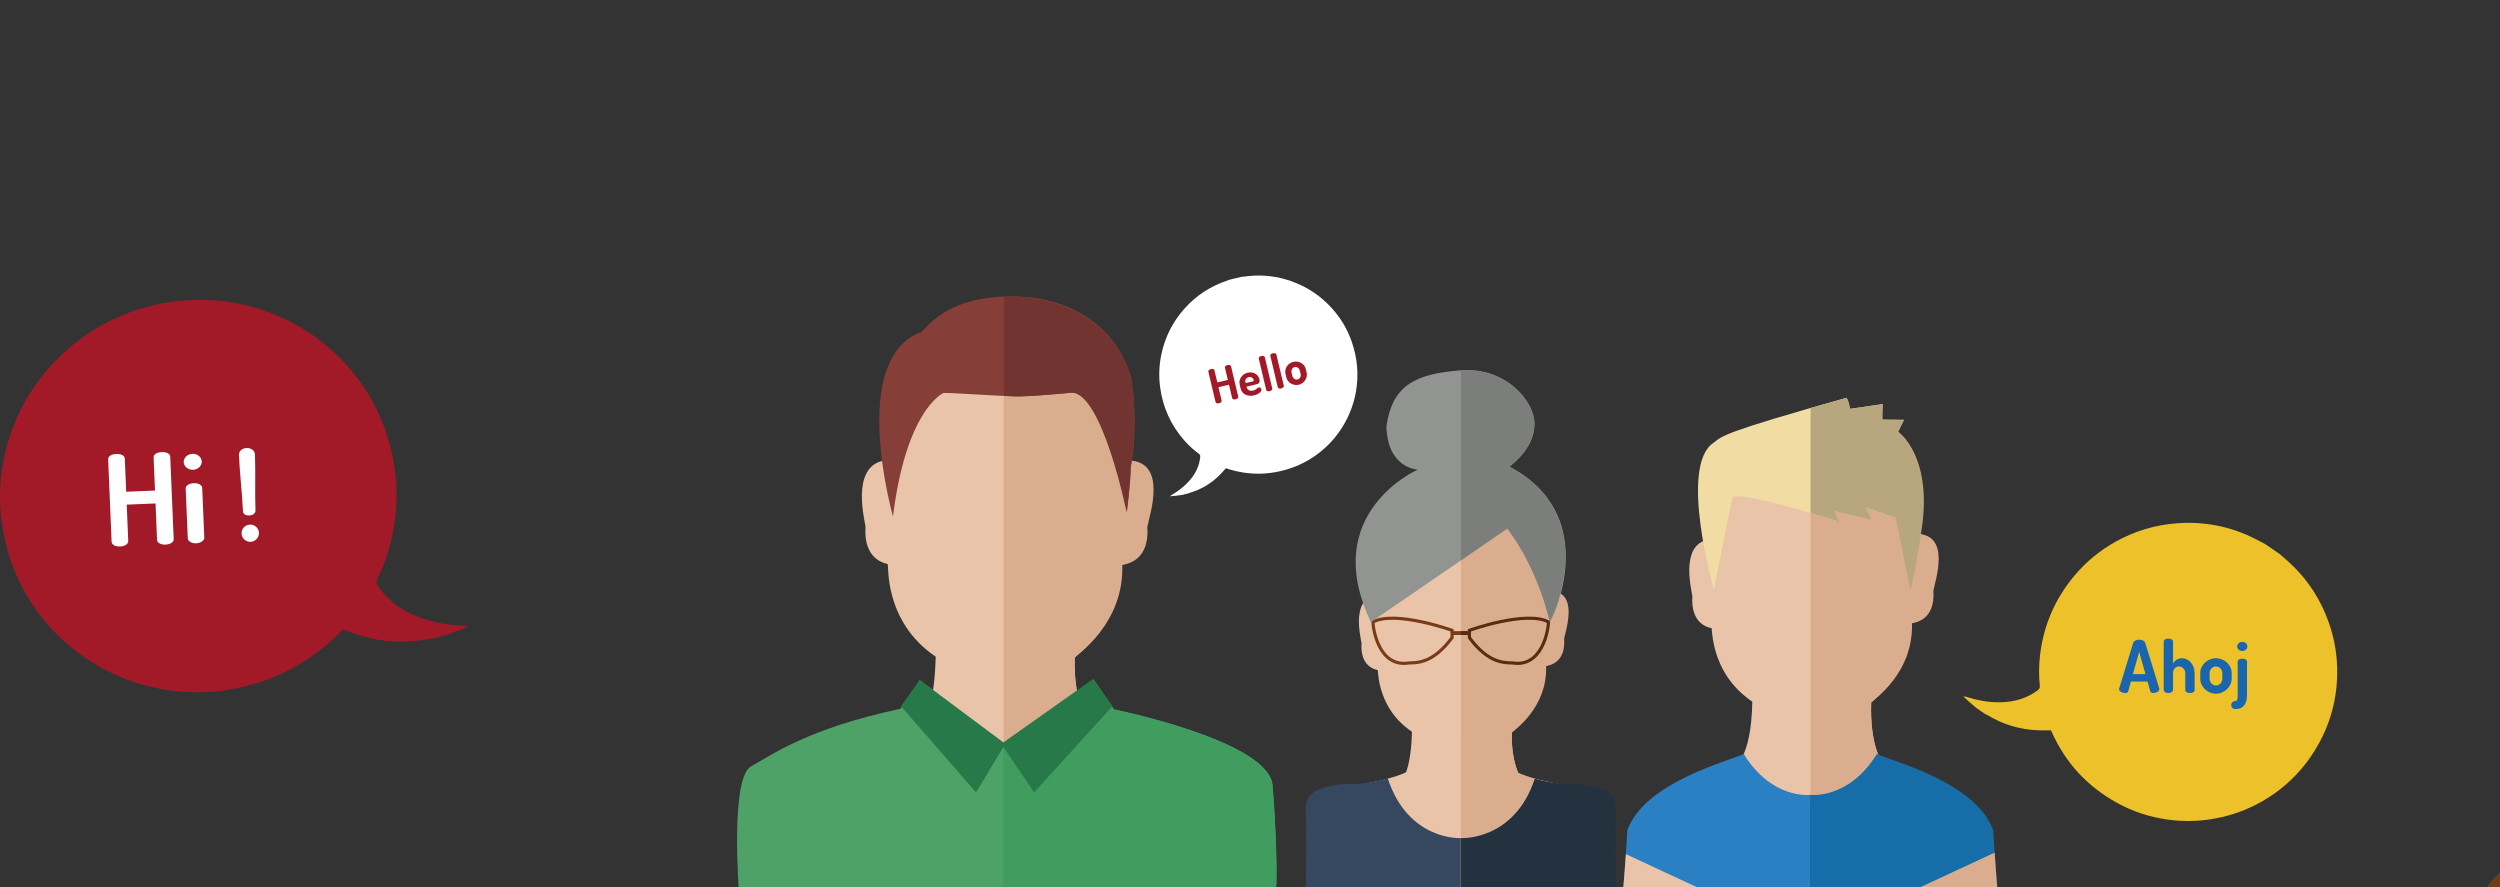<?xml version="1.0" encoding="utf-8"?>
<!-- Generator: Adobe Illustrator 16.0.0, SVG Export Plug-In . SVG Version: 6.00 Build 0)  -->
<!DOCTYPE svg PUBLIC "-//W3C//DTD SVG 1.1//EN" "http://www.w3.org/Graphics/SVG/1.1/DTD/svg11.dtd">
<svg version="1.1"
	 id="Layer_1" inkscape:version="0.91 r13725" sodipodi:docname="slider_1.svg" xmlns:dc="http://purl.org/dc/elements/1.1/" xmlns:cc="http://creativecommons.org/ns#" xmlns:rdf="http://www.w3.org/1999/02/22-rdf-syntax-ns#" xmlns:inkscape="http://www.inkscape.org/namespaces/inkscape" xmlns:svg="http://www.w3.org/2000/svg" xmlns:sodipodi="http://sodipodi.sourceforge.net/DTD/sodipodi-0.dtd"
	 xmlns="http://www.w3.org/2000/svg" xmlns:xlink="http://www.w3.org/1999/xlink" x="0px" y="0px" width="827.961px"
	 height="293.781px" viewBox="0 0 827.961 293.781" enable-background="new 0 0 827.961 293.781" xml:space="preserve">
<rect x="0" y="0" width="827.961" height="293.781" fill="#333333" stroke="none"/>
<sodipodi:namedview  inkscape:window-height="1058" inkscape:window-width="1858" inkscape:pageopacity="0" inkscape:pageshadow="2" id="namedview195" inkscape:current-layer="Layer_1" inkscape:window-x="-8" inkscape:window-y="13" fit-margin-right="0" fit-margin-bottom="0" inkscape:window-maximized="1" fit-margin-top="0" objecttolerance="10" showgrid="false" borderopacity="1" bordercolor="#666666" inkscape:cy="49.665864" pagecolor="#ffffff" inkscape:cx="514.99148" inkscape:zoom="0.98158493" guidetolerance="10" gridtolerance="10" fit-margin-left="0">
	</sodipodi:namedview>
<g>
	<g>
		<defs>
			<rect id="SVGID_1_" x="0" y="0" width="1999.754" height="434.98"/>
		</defs>
		<clipPath id="SVGID_2_">
			<use xlink:href="#SVGID_1_"  overflow="visible"/>
		</clipPath>
		<g clip-path="url(#SVGID_2_)">
			<g>
				<g>
					<path id="path17" inkscape:connector-curvature="0" fill="#482810" d="M881.074,365.413l14.024,17.521l18.411-27.933
						l-19.405-6.047c0,0-8.416,4.269-8.469,4.947C885.585,354.583,879.918,363.968,881.074,365.413z"/>
					<path id="path19" inkscape:connector-curvature="0" fill="#B06B79" d="M879.308,375.818c0,0,1.828,5.354,5.245,2.506
						c1.009-5.129,2.933-19.949,2.933-19.949l15.555-11.604c0,0,1.863-1.884-2.568-4.465c-2.947-1.163-8.086-4.255-8.086-4.255
						l-15.336,34.476L879.308,375.818z"/>
					<path id="path21" inkscape:connector-curvature="0" fill="#6D3F15" d="M830.901,367.303l-14.024,17.519l-18.407-27.934
						l19.4-6.045c0,0,8.417,4.268,8.471,4.947C826.392,356.473,832.06,365.857,830.901,367.303L830.901,367.303z"/>
					<path id="path23" inkscape:connector-curvature="0" fill="#D587A1" d="M832.668,377.706c0,0-1.83,5.351-5.247,2.507
						c-1.008-5.132-2.931-19.949-2.931-19.949l-15.556-11.606c0,0-1.863-1.883,2.568-4.465c2.947-1.164,8.09-4.252,8.09-4.252
						l15.332,34.473L832.668,377.706L832.668,377.706z"/>
					<g id="g25">
						<g id="g27">
							<path id="path29" inkscape:connector-curvature="0" fill="#E9C4A9" d="M824.503,341.213"/>
							<path id="path31" inkscape:connector-curvature="0" fill="#E9C4A9" d="M824.503,354.172
								c0.373-0.104-1.182,14.735,12.475,23.987c-0.107,1.82-0.054,15.697-5.538,19.945c1.019,1.668,5.052,11.396,23.658,10.539
								c7.741,0.057,21.833-3.525,22.266-10.248c-1.238-1.289-4.74-7.766-4.306-20.027c1.076-1.182,12.455-8.975,12.025-24.032
								c1.292-0.285,6.883-1.149,6.309-9.894c0.574-3.084,5.236-17.07-4.873-17.213c-0.645-2.148-1.795-12.902-1.795-13.225
								c0-0.324-2.9-9.573-3.223-10.323c-0.325-0.753-7.851-3.872-7.851-3.872h-44.955"/>
							<path id="path33" inkscape:connector-curvature="0" fill="#E9C4A9" d="M825.079,355.976
								c-1.291-0.285-6.883-1.146-6.308-9.896c-0.575-3.082-3.801-17.066,6.308-17.207l2.291-26.625l1.696-0.715"/>
						</g>
						<g id="g35">
							<path id="path37" inkscape:connector-curvature="0" fill="#D9AD8E" d="M886.898,327.256
								c-0.665-2.146-1.843-12.901-1.843-13.222c0-0.326-2.988-9.571-3.318-10.326c-0.333-0.754-8.087-3.875-8.087-3.875h-19.005
								V408.67c8.003,0.022,21.96-4.451,22.404-11.146c-1.274-1.287-4.451-6.867-4.006-19.125
								c1.104-1.183,12.824-8.982,12.382-24.035c1.325-0.285,7.087-1.148,6.498-9.896C892.509,341.387,897.31,327.4,886.898,327.256
								z"/>
						</g>
					</g>
					<path id="path39" inkscape:connector-curvature="0" fill="#6D3F15" d="M832.141,312.493c0,0-0.535,22.029-7.253,26.729
						c-0.806-2.149-4.431-6.849-6.311-5.774c0,0-14.257-51.264,35.984-53.682c0,23.566,0,37.072,0,37.072
						S838.725,318.001,832.141,312.493L832.141,312.493z"/>
					<path id="path41" inkscape:connector-curvature="0" fill="#482810" d="M879.767,312.493c0,0,0.537,22.029,7.251,26.729
						c0.808-2.149,4.431-6.849,6.313-5.774c0,0,11.469-51.264-38.77-53.682c0,23.566,0,37.072,0,37.072
						S873.182,318.001,879.767,312.493L879.767,312.493z"/>
					<path id="path43" inkscape:connector-curvature="0" fill="#B06B79" d="M876.044,319.227c0,0-2.58-0.854-1.809-2.821
						c1.027-2.608,4.33-16.119,9.418-13.899c5.091,2.215-0.483,9.364-1.19,10.594C881.754,314.331,879.867,320.84,876.044,319.227
						L876.044,319.227z"/>
					<path id="path45" inkscape:connector-curvature="0" fill="#DC9310" d="M834.361,394.031
						c-4.434,2.149-30.087,8.521-35.328,23.162c-0.397,7.836-1.321,18.68-1.339,18.916h36.685v0.023h20.267v-29.688
						C854.646,406.447,842.957,407.997,834.361,394.031L834.361,394.031z"/>
					<g id="g15">
						<g id="g47">
							<defs>
								<polygon id="SVGID_3_" points="793.483,436.133 819.701,436.133 792.595,409.025 779.485,422.133 								"/>
							</defs>
							<clipPath id="SVGID_4_">
								<use xlink:href="#SVGID_3_"  overflow="visible"/>
							</clipPath>
							<path id="path55" inkscape:connector-curvature="0" clip-path="url(#SVGID_4_)" fill="#E9C4A9" d="M834.228,393.841
								c-4.433,2.148-29.953,8.729-35.194,23.374c-0.397,7.837-1.321,18.678-1.339,18.918h36.685v0.021h20.134l0.133-29.688
								C854.646,406.467,842.824,407.81,834.228,393.841z"/>
						</g>
						<path id="path57" inkscape:connector-curvature="0" fill="#AF7014" d="M874.978,393.818
							c4.435,2.148,29.958,8.732,35.197,23.375c0.399,7.836,1.318,18.68,1.339,18.916h-36.686v0.023h-20.315l0.049-29.688
							C854.562,406.447,866.382,407.784,874.978,393.818L874.978,393.818z"/>
					</g>
					<g id="g13">
						<g id="g59">
							<defs>
								<polygon id="SVGID_5_" points="915.724,436.133 889.505,436.133 916.61,409.025 929.722,422.133 								"/>
							</defs>
							<clipPath id="SVGID_6_">
								<use xlink:href="#SVGID_5_"  overflow="visible"/>
							</clipPath>
							<path id="path67" inkscape:connector-curvature="0" clip-path="url(#SVGID_6_)" fill="#D9AD8E" d="M874.978,393.841
								c4.435,2.148,29.958,8.729,35.197,23.374c0.399,7.837,1.318,18.678,1.339,18.918h-36.686v0.021h-20.135l-0.132-29.688
								C854.562,406.467,866.382,407.81,874.978,393.841z"/>
						</g>
					</g>
					<g id="g3" transform="translate(-627.637,-141.199)">
						<g id="g71">
							<g id="g73">
								<path id="path75" inkscape:connector-curvature="0" fill="#E9C4A9" d="M1194.375,333.273"/>
								<path id="path77" inkscape:connector-curvature="0" fill="#E9C4A9" d="M1194.375,347.413
									c0.408-0.114-1.289,16.08,13.611,26.172c-0.114,1.992-0.057,17.132-6.041,21.767c1.11,1.82,5.512,12.438,25.813,11.5
									c8.453,0.062,23.485-4.797,23.957-12.133c-1.352-1.405-4.83-7.522-4.356-20.899c1.174-1.291,13.594-9.795,13.123-26.228
									c1.409-0.313,7.51-1.254,6.885-10.795c0.625-3.363,5.711-18.627-5.319-18.781c-0.706-2.344-1.958-14.079-1.958-14.433
									s-3.165-10.441-3.518-11.264c-0.354-0.822-8.564-4.227-8.564-4.227h-49.055"/>
								<path id="path79" inkscape:connector-curvature="0" fill="#E9C4A9" d="M1195.007,349.381
									c-1.412-0.313-7.513-1.253-6.885-10.8c-0.628-3.362-4.147-18.623,6.885-18.777l2.499-29.049l1.851-0.782"/>
							</g>
							<g id="g81">
								<path id="path83" inkscape:connector-curvature="0" fill="#D9AD8E" d="M1262.463,318.042
									c-0.726-2.34-2.013-14.076-2.013-14.426c0-0.356-3.26-10.443-3.622-11.269c-0.363-0.823-8.822-4.228-8.822-4.228h-20.735
									v118.76c8.729,0.025,23.961-4.854,24.444-12.162c-1.391-1.404-4.854-7.493-4.371-20.871
									c1.206-1.289,13.992-9.799,13.512-26.225c1.446-0.314,7.732-1.254,7.089-10.797
									C1268.582,333.463,1273.823,318.198,1262.463,318.042L1262.463,318.042z"/>
							</g>
						</g>
						<path id="path85" inkscape:connector-curvature="0" fill="#2B7FC3" d="M1205.133,390.904
							c-4.836,2.348-32.83,9.297-38.548,25.275c-0.435,8.555-1.441,20.382-1.462,20.643h40.029v0.025h22.117v-32.395
							C1227.271,404.452,1214.514,406.148,1205.133,390.904z"/>
						<g id="g11">
							<g id="g87">
								<defs>
									
										<rect id="SVGID_7_" x="1153.862" y="428.595" transform="matrix(-0.906 -0.422 0.422 -0.906 2056.054 1329.463)" width="42.965" height="16.612"/>
								</defs>
								<clipPath id="SVGID_8_">
									<use xlink:href="#SVGID_7_"  overflow="visible"/>
								</clipPath>
								<path id="path95" inkscape:connector-curvature="0" clip-path="url(#SVGID_8_)" fill="#E9C4A9" d="M1205.133,390.904
									c-4.836,2.348-32.83,9.297-38.548,25.273c-0.435,8.553-1.441,20.383-1.462,20.643h40.029v0.024h22.117V404.45
									C1227.271,404.45,1214.514,406.148,1205.133,390.904z"/>
							</g>
							<path id="path97" inkscape:connector-curvature="0" fill="#176DA7" d="M1249.23,390.904
								c4.834,2.348,32.827,9.297,38.545,25.275c0.438,8.555,1.442,20.382,1.465,20.643h-40.029v0.025h-22.118v-32.395
								C1227.093,404.452,1239.847,406.148,1249.23,390.904L1249.23,390.904z"/>
							<g id="g69">
								<g id="g99">
									<defs>
										
											<rect id="SVGID_9_" x="1257.495" y="428.583" transform="matrix(0.906 -0.422 0.422 0.906 -64.828 581.26)" width="42.965" height="16.612"/>
									</defs>
									<clipPath id="SVGID_10_">
										<use xlink:href="#SVGID_9_"  overflow="visible"/>
									</clipPath>
									<path id="path107" inkscape:connector-curvature="0" clip-path="url(#SVGID_10_)" fill="#D9AD8E" d="M1249.229,390.904
										c4.834,2.348,32.828,9.297,38.546,25.273c0.438,8.553,1.442,20.383,1.465,20.643h-40.029v0.024h-22.118V404.45
										C1227.093,404.45,1239.847,406.147,1249.229,390.904L1249.229,390.904z"/>
								</g>
								<path id="path109" inkscape:connector-curvature="0" fill="#F1DDA4" d="M1195.242,336.425c0,0-11.815-41.182,0-48.653
									c2.78-2.258,3.638-3.533,43.95-14.828c1.042,1.912,0.931,3.705,0.931,3.705l11.012-1.619l-0.34,5.25l7.439-0.038
									l-2.179,3.882c0,0,11.99,8.167,7.474,34.057c-1.911,13.205-6.322-10.393-6.322-10.393l-2.021,4.832l-10.077-3.476
									l2.088,4.171l-12.338-2.955l1.39,3.477c0,0-34.231-10.947-34.927-7.646C1200.629,309.49,1195.242,336.425,1195.242,336.425z
									"/>
								<path id="path111" inkscape:connector-curvature="0" fill="#B8A77E" d="M1256.33,284.238l1.904-3.997l-7.101-0.175v-5.037
									l-10.731,1.563c0,0-0.172-1.736-1.21-3.648c-4.451,1.252-8.391,2.375-11.923,3.398V311.1
									c5.305,1.562,9.325,2.851,9.325,2.851l-1.387-3.476l12.293,2.955l-2.077-4.172l10.038,3.476l4.851,23.807
									c0,0,1.557-5.039,3.463-18.244C1268.275,292.404,1256.33,284.238,1256.33,284.238L1256.33,284.238z"/>
							</g>
							<g id="g113">
								<g id="g115">
									<path id="path117" inkscape:connector-curvature="0" fill="#E9C4A9" d="M921.6,309.32"/>
									<path id="path119" inkscape:connector-curvature="0" fill="#E9C4A9" d="M921.6,328.064
										c0.48-0.135-1.513,18.813,15.93,30.622c-0.14,2.335-0.07,20.05-7.073,25.474c1.306,2.127,6.452,14.556,30.209,13.455
										c9.886,0.07,29.044-5.012,29.594-13.594c-1.579-1.648-7.211-9.406-6.661-25.061c1.373-1.512,15.906-11.465,15.355-30.689
										c1.646-0.365,8.79-1.463,8.057-12.633c0.733-3.936,6.685-21.795-6.225-21.975c-0.824-2.742-2.291-16.476-2.291-16.889
										c0-0.411-3.705-12.219-4.117-13.181c-0.411-0.961-10.023-4.944-10.023-4.944h-57.399"/>
									<path id="path121" inkscape:connector-curvature="0" fill="#E9C4A9" d="M922.336,328.165
										c-1.646-0.362-8.789-1.463-8.057-12.631c-0.732-3.938-4.851-21.795,8.057-21.975l2.928-33.992l2.172-0.918"/>
								</g>
								<g id="g123">
									<path id="path125" inkscape:connector-curvature="0" fill="#D9AD8E" d="M1001.212,293.697
										c-0.848-2.742-2.354-16.473-2.354-16.887c0-0.411-3.818-12.221-4.243-13.184c-0.423-0.961-10.321-4.942-10.321-4.942
										H960.03V397.65c10.213,0.026,29.781-5.045,30.345-13.594c-1.626-1.648-7.423-9.404-6.858-25.061
										c1.414-1.512,16.375-11.465,15.812-30.689c1.696-0.367,9.049-1.465,8.297-12.635
										C1008.375,311.736,1014.502,293.877,1001.212,293.697z"/>
								</g>
								<path id="path127" inkscape:connector-curvature="0" fill="#853F38" d="M923.39,312.227c0,0-15.013-52.363,9.522-61.152
									c2.561-2.563,9.336-11.717,29.66-11.717c20.321,0,34.788,10.617,39.548,26.363c0.913,4.029,2.38,17.76,0,30.213
									c0,5.125-1.283,14.828-1.283,14.828s-7.873-39.547-17.759-39.547c-6.228,0.549-17.209,1.648-21.055,1.098
									c-3.479,0.185-21.056-1.279-21.973-0.915C939.135,271.764,927.602,277.989,923.39,312.227L923.39,312.227z"/>
								<path id="path129" inkscape:connector-curvature="0" fill="#4FA267" d="M872.353,436.379c0,0-2.929-37.534,4.028-41.38
									s19.041-12.633,49.436-19.043c3.296-4.026,6.406-9.52,6.406-9.52l28.745,21.605l28.929-21.605l6.592,9.707
									c0,0,51.63,10.434,52.548,25.266c1.1,13,1.647,30.394,1.1,34.971C1046.838,436.928,872.353,436.379,872.353,436.379
									L872.353,436.379z"/>
								<path id="path131" inkscape:connector-curvature="0" fill="#419D5F" d="M1049.111,401.409
									c-0.915-14.832-52.547-25.267-52.547-25.267l-6.592-9.708l-28.929,21.605l-1.1-0.825v49.368
									c44.08,0.068,88.613,0.068,90.264-0.205C1050.76,431.802,1050.209,414.407,1049.111,401.409L1049.111,401.409z"/>
								<path id="path133" inkscape:connector-curvature="0" fill="#723431" d="M1002.074,265.756
									c-4.888-15.748-19.736-26.363-40.599-26.363c-0.464,0-0.912,0.009-1.364,0.018v32.951c0.315,0,0.586-0.003,0.802-0.014
									c3.944,0.549,15.222-0.549,21.614-1.101c10.147,0,18.229,39.55,18.229,39.55s1.316-9.705,1.316-14.832
									C1004.518,283.514,1003.014,269.783,1002.074,265.756L1002.074,265.756z"/>
								<polygon id="polygon135" fill="#287949" points="970.107,403.65 996.061,375.088 989.713,366.034 959.945,387.079 
									932.223,366.437 926.027,375.088 950.884,403.65 959.945,388.587 								"/>
							</g>
							<g id="g137">
								<g id="g139">
									<path id="path141" inkscape:connector-curvature="0" fill="#E9C4A9" d="M1083.809,349.678"/>
									<path id="path143" inkscape:connector-curvature="0" fill="#E9C4A9" d="M1140.676,336.855
										c-0.59-1.969-1.641-11.83-1.641-12.127s-2.663-8.777-2.958-9.466c-0.046-0.103-0.241-0.252-0.523-0.429h-48.14
										l-3.604,46.729c0.345-0.101-1.083,13.51,11.441,21.99c-0.1,1.676-0.051,14.396-5.08,18.293
										c0.938,1.527,4.637,10.452,21.696,9.664c7.1,0.049,20.856-3.6,21.248-9.764c-1.133-1.184-5.176-6.756-4.782-17.998
										c0.988-1.082,11.426-8.232,11.027-22.039c1.185-0.262,6.313-1.051,5.786-9.072
										C1145.674,349.81,1149.947,336.984,1140.676,336.855L1140.676,336.855z"/>
									<path id="path145" inkscape:connector-curvature="0" fill="#E9C4A9" d="M1086.365,314.833l-2.027,23.523
										c-9.27,0.131-6.311,12.957-5.784,15.782c-0.525,8.022,4.603,8.812,5.784,9.073l3.548-48.379H1086.365L1086.365,314.833z"/>
								</g>
								<g id="g147">
									<path id="path149" inkscape:connector-curvature="0" fill="#D9AD8E" d="M1141.055,336.926
										c-0.608-1.972-1.69-11.83-1.69-12.127c0-0.296-2.742-8.776-3.046-9.468c-0.046-0.106-0.266-0.266-0.578-0.452h-24.259
										v96.698c7.333,0.021,21.387-3.623,21.788-9.762c-1.166-1.184-5.327-6.756-4.922-17.998
										c1.017-1.084,11.761-8.231,11.355-22.039c1.215-0.263,6.496-1.051,5.954-9.072
										C1146.199,349.881,1150.596,337.054,1141.055,336.926L1141.055,336.926z"/>
								</g>
								
									<path id="path151" inkscape:connector-curvature="0" fill="none" stroke="#773C15" stroke-width="1.045" stroke-miterlimit="10" d="
									M1108.537,349.954c0,0-18.72-6.703-26.207-2.787c0.087,2.699,2.09,15.236,12.016,13.58
									c2.697-0.086,7.834,0.176,14.191-8.354C1108.537,349.954,1108.537,349.954,1108.537,349.954z"/>
								
									<path id="path153" inkscape:connector-curvature="0" fill="none" stroke="#592C11" stroke-width="1.045" stroke-miterlimit="10" d="
									M1114.282,349.954c0,0,18.718-6.703,26.207-2.787c-0.09,2.699-2.093,15.236-12.018,13.58
									c-2.698-0.086-7.836,0.176-14.189-8.354C1114.282,349.954,1114.282,349.954,1114.282,349.954L1114.282,349.954z"/>
								<path id="path155" inkscape:connector-curvature="0" fill="#E9C4A9" d="M1060.639,436.116v-25.375
									c0,0,0.259-8.283,8.607-8.283c6.939-1.221,27.109-3.42,28.781-9.73c1.668-6.311,2.699-11.308,2.699-11.308
									s11.563,8.547,20.299,0.922c0.771,2.892,1.155,14.726,11.178,15.646c3.854,1.842,26.723,5.523,26.594,6.311
									c1.286,0.922,2.313,5.262,2.44,10.521c0.128,5.258,0.515,21.299,0.515,21.299h-101.113V436.116z"/>
								<path id="path157" inkscape:connector-curvature="0" fill="#D9AD8E" d="M1152.451,402.458
									c-6.229-1.448-25.273-3.42-26.833-9.73c-1.556-6.311-4.194-10.671-4.194-10.671c4.351-4.05-7.957,3.39-10.014,3.274v50.785
									h49.068v-25.375C1160.479,410.741,1160.239,402.458,1152.451,402.458z"/>
								<path id="path159" inkscape:connector-curvature="0" fill="#929491" d="M1081.664,347.218l45.098-30.898
									c0,0,9.47,11.309,14.201,30.898c1.052-1.445,17.357-35.236-13.412-51.41c1.578-1.447,8.152-6.313,8.285-14.069
									c0.129-7.757-9.729-19.065-24.589-17.881c-14.855,1.183-22.485,4.864-24.456,18.538
									c0.396,14.069,10.387,14.333,10.387,14.333S1064.307,311.059,1081.664,347.218L1081.664,347.218z"/>
								<path id="path161" inkscape:connector-curvature="0" fill="#364860" d="M1087.234,398.988c0,0-7.33,2.266-14.773,1.894
									c-4.209,0.524-12.36,1.183-12.36,7.756c0.132,3.42,0,27.479,0,27.479h51.28v-17.354
									C1111.381,418.762,1094.07,419.763,1087.234,398.988L1087.234,398.988z"/>
								<path id="path163" inkscape:connector-curvature="0" fill="#24313F" d="M1135.945,399.062c0,0,6.477,2.158,14.384,1.819
									c4.206,0.524,12.358,1.183,12.358,7.756c-0.132,3.42,0,27.479,0,27.479h-51.277v-17.354
									C1111.41,418.762,1129.106,419.836,1135.945,399.062L1135.945,399.062z"/>
								<path id="path165" inkscape:connector-curvature="0" fill="#7C7E7B" d="M1127.6,295.73
									c1.563-1.441,8.072-6.295,8.203-14.035c0.129-7.733-9.624-19.004-24.321-17.841v62.924l15.335-10.584
									c0,0,9.377,11.279,14.064,30.824C1141.922,345.577,1158.068,311.866,1127.6,295.73L1127.6,295.73z"/>
								<rect id="rect167" x="1108.823" y="350.227" fill="#773C15" width="5.312" height="1.267"/>
								<rect id="rect169" x="1111.48" y="350.227" fill="#592C11" width="2.653" height="1.267"/>
							</g>
							<g id="g171">
								<g id="g173">
									<path id="path175" inkscape:connector-curvature="0" fill="#ECC12A" d="M1278.778,371.973
										c3.659,1.138,7.384,1.873,11.23,1.806c4.578-0.08,8.83-1.195,12.537-4.023c0.504-0.387,0.713-0.773,0.646-1.448
										c-0.355-3.407-0.323-6.823,0.084-10.224c1.182-9.893,5.006-18.645,11.413-26.273c3.861-4.592,8.423-8.338,13.657-11.244
										c6.319-3.504,13.089-5.543,20.294-6.068c8.969-0.651,17.506,0.982,25.568,5c1.212,0.604,2.404,1.25,3.61,1.879
										c1.604,1.101,3.214,2.203,4.815,3.304c0.984,0.858,1.982,1.7,2.949,2.577c5.308,4.818,9.366,10.535,12.165,17.136
										c3.299,7.772,4.53,15.874,3.703,24.274c-0.642,6.48-2.499,12.601-5.604,18.33c-4.163,7.681-9.882,13.914-17.298,18.564
										c-4.691,2.939-9.74,5.016-15.141,6.264c-5.934,1.371-11.906,1.638-17.927,0.801c-5.905-0.819-11.491-2.653-16.721-5.541
										c-9.932-5.48-17.197-13.403-21.768-23.787c-0.03-0.071-0.072-0.141-0.119-0.229c-1.433,0-2.873,0.053-4.313-0.01
										c-6.104-0.257-11.771-1.979-16.977-5.191c-0.129-0.078-0.287-0.103-0.433-0.151c-0.998-0.685-1.995-1.368-2.993-2.054
										c-0.79-0.68-1.589-1.348-2.369-2.039c-0.652-0.579-1.287-1.182-1.927-1.773
										C1278.237,371.809,1278.509,371.889,1278.778,371.973L1278.778,371.973z"/>
									<g enable-background="new    ">
										<path fill="#1965AE" d="M1329.437,369.433c0-0.048,0.024-0.144,0.048-0.239l4.627-15.078
											c0.215-0.719,1.102-1.055,1.989-1.055c0.911,0,1.798,0.336,2.014,1.055l4.626,15.078c0.024,0.096,0.049,0.168,0.049,0.239
											c0,0.743-1.127,1.295-1.967,1.295c-0.527,0-0.934-0.168-1.055-0.623l-0.91-3.188h-5.49l-0.91,3.188
											c-0.12,0.455-0.527,0.623-1.055,0.623C1330.563,370.728,1329.437,370.2,1329.437,369.433z M1338.186,364.471l-2.085-7.359
											l-2.085,7.359H1338.186z"/>
										<path fill="#1965AE" d="M1347.316,369.745c0,0.479-0.719,0.982-1.558,0.982c-0.911,0-1.534-0.503-1.534-0.982V353.66
											c0-0.575,0.623-0.959,1.534-0.959c0.839,0,1.558,0.384,1.558,0.959v7.359c0.432-0.936,1.511-1.822,3.021-1.822
											c2.205,0,4.123,2.205,4.123,4.866v5.682c0,0.646-0.791,0.982-1.559,0.982c-0.719,0-1.534-0.336-1.534-0.982v-5.682
											c0-1.079-0.959-2.157-2.085-2.157c-0.983,0-1.967,0.814-1.967,2.157V369.745z"/>
										<path fill="#1965AE" d="M1366.731,364.064v1.966c0,2.564-2.421,4.914-5.202,4.914c-2.805,0-5.201-2.325-5.201-4.914
											v-1.966c0-2.589,2.349-4.866,5.201-4.866C1364.311,359.198,1366.731,361.403,1366.731,364.064z M1363.639,364.064
											c0-1.079-0.959-2.157-2.109-2.157c-1.174,0-2.109,1.078-2.109,2.157v1.966c0,1.127,0.936,2.205,2.109,2.205
											c1.15,0,2.109-1.078,2.109-2.205V364.064z"/>
										<path fill="#1965AE" d="M1371.811,360.3v11.195c0,2.66-1.223,4.53-3.619,4.53c-1.295,0-1.606-0.647-1.606-1.271
											c0-0.815,0.527-1.343,1.175-1.343c0.863,0,0.959-0.814,0.959-1.917V360.3c0-0.575,0.646-0.959,1.51-0.959
											C1371.115,359.341,1371.811,359.725,1371.811,360.3z M1371.931,355.29c0,0.791-0.743,1.51-1.678,1.51
											c-0.959,0-1.702-0.719-1.702-1.51c0-0.815,0.743-1.511,1.702-1.511C1371.188,353.78,1371.931,354.475,1371.931,355.29z"/>
									</g>
								</g>
							</g>
							<g id="g179">
								<path id="path181" inkscape:connector-curvature="0" fill="#A21A28" d="M781.387,348.428
									c-5.088-0.222-10.074-0.964-14.849-2.763c-5.681-2.135-10.481-5.408-13.817-10.561c-0.452-0.701-0.539-1.275-0.144-2.082
									c1.999-4.064,3.517-8.308,4.561-12.701c3.043-12.779,2.266-25.32-2.255-37.621c-2.723-7.406-6.708-14.076-11.92-20.006
									c-6.289-7.15-13.814-12.691-22.572-16.547c-10.904-4.798-22.313-6.572-34.214-5.182c-1.791,0.209-3.576,0.477-5.367,0.721
									c-2.507,0.648-5.018,1.299-7.524,1.949c-1.622,0.625-3.251,1.223-4.858,1.879c-8.829,3.607-16.511,8.881-23.021,15.811
									c-7.667,8.16-12.905,17.648-15.71,28.421c-2.159,8.312-2.632,16.721-1.368,25.197c1.688,11.365,5.986,21.633,13.124,30.691
									c4.516,5.73,9.872,10.548,16.048,14.498c6.781,4.337,14.119,7.322,22.02,8.965c7.75,1.613,15.564,1.826,23.414,0.577
									c14.9-2.372,27.595-8.95,38.045-19.778c0.07-0.076,0.153-0.141,0.256-0.232c1.785,0.641,3.563,1.347,5.386,1.908
									c7.743,2.398,15.606,2.789,23.575,1.123c0.194-0.039,0.402,0.002,0.604,0.004c1.56-0.401,3.12-0.807,4.681-1.211
									c1.293-0.49,2.6-0.963,3.891-1.472c1.078-0.427,2.143-0.892,3.214-1.341C782.141,348.465,781.764,348.445,781.387,348.428z"
									/>
								<g enable-background="new    ">
									<path fill="#FFFFFF" d="M679.147,307.931l-9.54,0.398l0.502,12.027c0.047,1.131-1.328,1.777-2.684,1.834
										c-1.399,0.058-2.78-0.473-2.828-1.604l-1.137-27.241c-0.049-1.173,1.287-1.733,2.686-1.792
										c1.356-0.057,2.777,0.389,2.826,1.563l0.457,10.938l9.54-0.397l-0.457-10.938c-0.049-1.173,1.287-1.733,2.686-1.792
										c1.356-0.057,2.777,0.389,2.826,1.562l1.137,27.241c0.047,1.131-1.328,1.776-2.684,1.833
										c-1.399,0.059-2.78-0.472-2.828-1.603L679.147,307.931z"/>
									<path fill="#FFFFFF" d="M694.455,294.026c0.058,1.384-1.205,2.694-2.858,2.763c-1.696,0.071-3.063-1.129-3.12-2.514
										c-0.06-1.424,1.204-2.695,2.9-2.766C693.03,291.44,694.395,292.601,694.455,294.026z M694.608,302.793l0.689,16.513
										c0.035,0.838-1.158,1.77-2.684,1.832c-1.568,0.066-2.75-0.766-2.785-1.604l-0.689-16.514
										c-0.042-1.004,1.075-1.725,2.644-1.789C693.309,301.167,694.566,301.788,694.608,302.793z"/>
									<path fill="#FFFFFF" d="M712.249,310.243c0.047,1.131-1.163,1.644-2.011,1.679c-1.103,0.046-2.097-0.374-2.145-1.506
										c-0.231-5.532-1.089-12.884-1.32-18.417c-0.062-1.465,1.048-2.354,2.533-2.415c1.441-0.06,2.706,0.729,2.767,2.194
										C712.305,297.311,712.018,304.71,712.249,310.243z M713.409,317.667c0.063,1.509-1.196,2.905-2.764,2.971
										c-1.654,0.069-2.939-1.221-3.002-2.73c-0.065-1.549,1.11-2.9,2.764-2.969C711.976,314.872,713.344,316.117,713.409,317.667
										z"/>
								</g>
							</g>
							<g id="g185">
								<path id="path187" inkscape:connector-curvature="0" fill="#FFFFFF" d="M1075.257,254.219
									c-1.434-4.086-3.619-7.733-6.521-10.939c-3.77-4.155-8.309-7.166-13.607-9.01c-4.497-1.567-9.127-2.118-13.868-1.656
									c-0.86,0.084-1.721,0.201-2.582,0.303c-1.259,0.299-2.52,0.599-3.779,0.898c-0.846,0.312-1.696,0.611-2.534,0.939
									c-5.576,2.178-10.19,5.649-13.871,10.358c-2.955,3.78-4.977,8.026-6.066,12.7c-0.905,3.875-1.095,7.793-0.559,11.744
									c0.897,6.559,3.5,12.346,7.844,17.343c1.492,1.719,3.16,3.258,4.996,4.604c0.363,0.27,0.462,0.544,0.427,0.963
									c-0.261,3.089-1.612,5.68-3.613,7.969c-1.685,1.926-3.71,3.432-5.9,4.725c-0.162,0.099-0.322,0.195-0.469,0.396
									c0.577-0.051,1.157-0.095,1.731-0.155c0.691-0.078,1.377-0.173,2.062-0.259c0.784-0.187,1.565-0.371,2.352-0.558
									c0.088-0.049,0.17-0.118,0.265-0.145c3.905-1.128,7.28-3.15,10.135-6.043c0.672-0.681,1.288-1.412,1.926-2.119
									c0.066,0.019,0.119,0.026,0.17,0.043c7.151,2.385,14.295,2.342,21.423-0.103c3.757-1.287,7.151-3.22,10.192-5.763
									c3.098-2.589,5.633-5.649,7.604-9.182c1.797-3.218,3.027-6.63,3.674-10.252
									C1077.701,265.296,1077.186,259.693,1075.257,254.219L1075.257,254.219z"/>
								<g enable-background="new    ">
									<path fill="#A21A28" d="M1034.655,268.6l-3.487,0.829l1.058,4.448c0.1,0.419-0.361,0.757-0.857,0.875
										c-0.511,0.121-1.059,0.022-1.158-0.396l-2.394-10.074c-0.104-0.435,0.349-0.737,0.859-0.858
										c0.496-0.118,1.052-0.055,1.155,0.379l0.961,4.046l3.487-0.829l-0.961-4.046c-0.104-0.435,0.349-0.737,0.859-0.858
										c0.496-0.118,1.052-0.055,1.155,0.379l2.395,10.074c0.1,0.419-0.361,0.757-0.857,0.875
										c-0.511,0.122-1.059,0.022-1.158-0.396L1034.655,268.6z"/>
									<path fill="#A21A28" d="M1044.732,266.778c0.313,1.317-0.416,1.557-1.113,1.723l-3.146,0.748l0.056,0.232
										c0.214,0.898,1.082,1.315,2.167,1.057c1.022-0.243,1.301-0.932,1.767-1.043c0.464-0.11,0.896,0.394,0.969,0.704
										c0.125,0.527-0.764,1.541-2.422,1.935c-2.201,0.523-4.053-0.38-4.506-2.286l-0.313-1.317
										c-0.397-1.675,0.768-3.457,2.658-3.906C1042.553,264.219,1044.324,265.058,1044.732,266.778z M1042.456,267.532
										c0.324-0.078,0.431-0.184,0.35-0.525c-0.174-0.729-0.911-1.078-1.655-0.901c-0.697,0.166-1.237,0.787-1.061,1.531
										l0.103,0.433L1042.456,267.532z"/>
									<path fill="#A21A28" d="M1046.52,259.493l2.472,10.399c0.073,0.31-0.313,0.747-0.856,0.875
										c-0.589,0.14-1.069-0.091-1.144-0.4l-2.471-10.399c-0.089-0.372,0.256-0.716,0.845-0.855
										C1045.907,258.984,1046.431,259.121,1046.52,259.493z"/>
									<path fill="#A21A28" d="M1050.348,258.584l2.472,10.399c0.073,0.31-0.314,0.746-0.856,0.875
										c-0.59,0.14-1.07-0.09-1.144-0.4l-2.471-10.399c-0.089-0.372,0.255-0.716,0.844-0.856
										C1049.735,258.074,1050.259,258.212,1050.348,258.584z"/>
									<path fill="#A21A28" d="M1060.081,263.376l0.303,1.271c0.394,1.658-0.811,3.55-2.608,3.977
										c-1.813,0.431-3.721-0.706-4.118-2.379l-0.302-1.271c-0.398-1.674,0.771-3.506,2.615-3.944
										C1057.769,260.603,1059.673,261.656,1060.081,263.376z M1058.082,263.851c-0.165-0.697-0.951-1.247-1.695-1.07
										c-0.76,0.18-1.198,1.021-1.032,1.719l0.303,1.271c0.173,0.728,0.942,1.282,1.702,1.102c0.743-0.177,1.198-1.022,1.024-1.75
										L1058.082,263.851z"/>
								</g>
							</g>
						</g>
						<g>
							<defs>
								<rect id="SVGID_11_" x="0" y="0" width="1999.754" height="434.98"/>
							</defs>
							<clipPath id="SVGID_12_">
								<use xlink:href="#SVGID_11_"  overflow="visible"/>
							</clipPath>
							<g id="g191" clip-path="url(#SVGID_12_)">
								<rect id="rect193" x="1426.267" y="141.199" fill="none" width="29.331" height="31.738"/>
							</g>
						</g>
					</g>
				</g>
			</g>
		</g>
	</g>
</g>
</svg>
